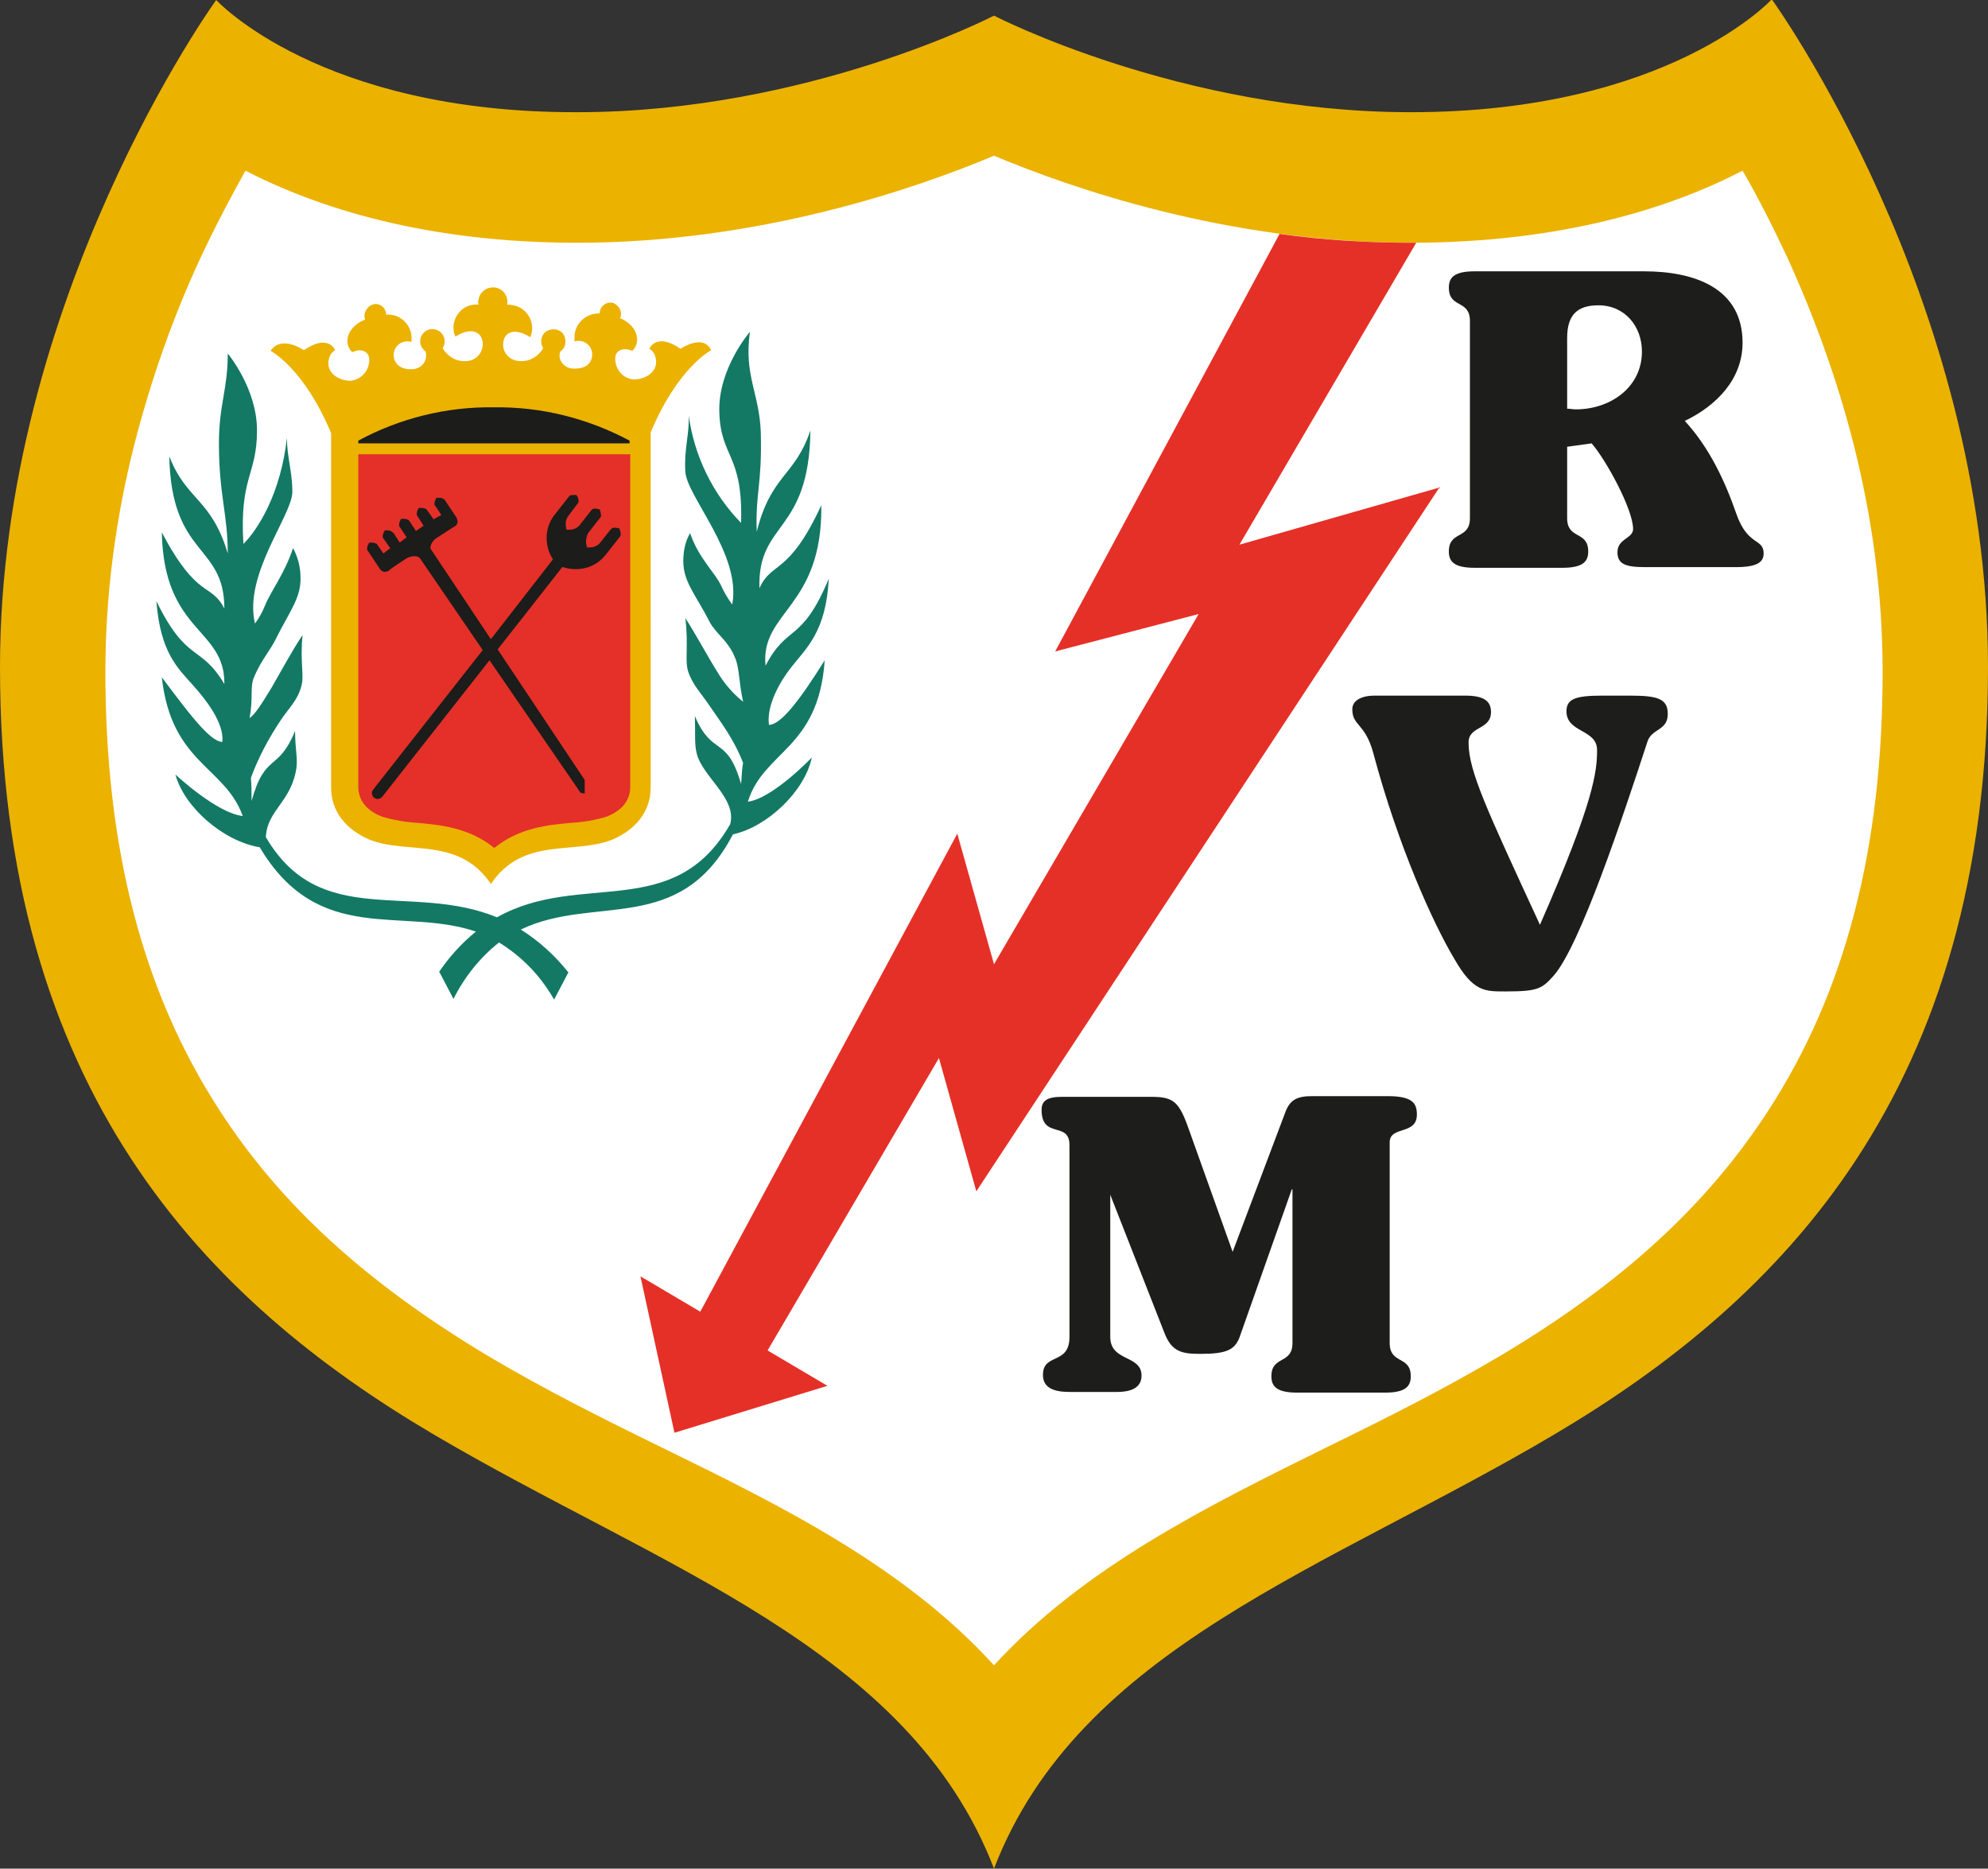 <?xml version="1.0" encoding="utf-8"?>
<!-- Generator: Adobe Illustrator 22.1.0, SVG Export Plug-In . SVG Version: 6.00 Build 0)  -->
<svg version="1.1" id="Layer_1" xmlns="http://www.w3.org/2000/svg" xmlns:xlink="http://www.w3.org/1999/xlink" x="0px" y="0px"
	 viewBox="0 0 292.4 274.8" style="enable-background:new 0 0 292.4 274.8;" xml:space="preserve">
<rect x="0" y="0" width="292.4" height="274.8" fill="#333333" stroke="none"/>
<style type="text/css">
	.st0{fill:#EBB200;}
	.st1{fill:#FFFFFF;}
	.st2{fill:#E53027;}
	.st3{fill:#1D1D1B;}
	.st4{fill:#137964;}
	.st5{fill:#E43029;}
	.st6{fill:#1C1C1A;}
</style>
<title>rayo-vallecano-de-madrid-vector-logo</title>
<path class="st0" d="M146.2,274.8c12.5-32.5,49.1-44.1,82.5-63.9s63.7-50.5,63.7-112.8c0-54.3-31.8-98.2-31.8-98.2
	s-15.2,16.6-53.1,16.6c-33.9,0-61.3-14.2-61.3-14.2s-27.4,14.2-61.3,14.2C47,16.6,31.8,0,31.8,0S0,43.9,0,98.1
	c0,62.3,30.3,93.1,63.7,112.8S133.7,242.3,146.2,274.8z"/>
<path class="st1" d="M146.2,22.9c-11.2,4.7-34.3,12.8-61.3,12.8c-22.4,0-38.3-5.2-48.8-10.6c-2,3.6-4.3,7.9-6.6,12.8
	c-4.1,8.8-7.3,18-9.7,27.3c-2.8,11-4.3,22.3-4.3,33.6c0,26,5.5,47.1,16.8,64.5c9,13.9,21.5,25.3,39.3,36c8.4,5,17.2,9.4,25.8,13.6
	c17.6,8.6,35.6,17.5,48.8,32c13.2-14.4,31.2-23.3,48.8-32c8.6-4.2,17.4-8.6,25.8-13.6c17.8-10.6,30.3-22.1,39.3-36
	c11.3-17.4,16.8-38.5,16.8-64.5c0-11.3-1.5-22.6-4.3-33.6c-2.4-9.4-5.7-18.5-9.7-27.3c-2.3-4.9-4.5-9.2-6.6-12.8
	c-10.4,5.4-26.4,10.6-48.8,10.6C180.5,35.7,157.4,27.6,146.2,22.9L146.2,22.9z"/>
<path class="st2" d="M176.3,90.3l-30.1,51.5l-5.4-19.2L103,192.9l-8.8-5.2l5,23l22.5-6.9l-8.8-5.2l25.2-43l5.5,19.6l68.1-103.5
	l-29.4,8.4l26-44.4h-0.7c-6.5,0-13-0.4-19.4-1.3l-33,61.4L176.3,90.3z"/>
<path class="st3" d="M216.2,47.2c0-3.2-3.1-1.8-3.1-4.9c0-1.5,0.8-2.4,3.8-2.4h24.9c7.5,0,14.5,2.5,14.5,10.5
	c0,5.4-3.9,9.3-8.5,11.5c3.6,3.9,5.9,8.8,7.6,13.7c1.7,4.8,4,3.5,4,5.8c0,1.3-1,2-4.1,2h-13.4c-2.9,0-4-0.5-4-2.2c0-2,2.3-2,2.3-3.4
	c0-2.9-4-10.2-6.1-12.6l-3.6,0.5v10.5c0,3.2,3.1,1.8,3.1,4.9c0,1.5-0.8,2.4-3.8,2.4h-12.9c-3,0-3.8-0.9-3.8-2.4
	c0-3.1,3.1-1.7,3.1-4.9L216.2,47.2z M230.5,60.1c0.4,0,0.8,0.1,1.3,0.1c5,0,9.7-3.2,9.7-8.5c0-3.7-2.5-6.8-6.4-6.8
	c-3,0-4.6,1.3-4.6,4.8V60.1z"/>
<path class="st3" d="M204.4,197.5c0,3.2,3.1,1.8,3.1,4.9c0,1.5-0.8,2.4-3.8,2.4h-12.9c-3,0-3.8-0.9-3.8-2.4c0-3.1,3.1-1.7,3.1-4.9
	v-22.6H190l-7.7,21.8c-0.7,1.8-1.9,2.4-5.7,2.4c-2.6,0-4.2-0.2-5.3-3l-8-20.4h0v20.9c0,3.7,4.6,2.6,4.6,5.7c0,1.5-1.1,2.4-3.6,2.4
	h-7c-2.3,0-3.9-0.6-3.9-2.5c0-3.3,3.9-1.4,3.9-5.6v-28.2c0-3.6-4.1-0.8-4.1-5.2c0-1.3,0.8-1.9,3-1.9h13c3.4,0,4.2,0.6,5.7,4.9
	l6.4,17.9l7.7-20.4c0.7-2,1.8-2.5,4-2.5h11.1c3.6,0,4.3,1,4.3,2.7c0,3.1-4,1.6-4,4.1L204.4,197.5z"/>
<path class="st3" d="M215.5,102.3c2.6,0,3.8,0.7,3.8,2.4c0,2.7-3.3,2-3.3,4.5c0,4.2,2.7,9.9,10.5,26.8c8-18.2,8.4-22.6,8.4-25.7
	s-4.5-2.5-4.5-5.7c0-1.8,1.3-2.3,5.2-2.3h4.2c4.1,0,5.5,0.5,5.5,2.7c0,2.5-2.4,2.1-3,4.1c-3.6,11-9.9,30-13.8,34.4
	c-1.7,1.9-2.3,2.3-7,2.3c-3.1,0-4.8,0.1-7.6-4.8c-3.1-5.2-8.2-16.4-11.9-30.2c-1.2-4.5-3.1-4-3.1-6.5c0-1.2,1.2-2,3.3-2L215.5,102.3
	z"/>
<path class="st4" d="M113.1,106.6c-0.4-2.9,1.7-6.5,3.3-8.5c2.2-2.8,5.1-5.2,5.5-13c-4,9.6-6.1,6.6-9.3,12.8
	c-0.8-8,8.4-8.5,8.2-23.6c-4.8,10.4-7.3,8.2-9.1,12.2c-0.3-9.9,7.3-7.9,7.5-23.2c-2.3,6.8-5.8,6.5-7.9,14.9
	c-0.2-5.9,0.8-6.8,0.6-14.6c-0.2-5.8-2.5-8.3-1.6-14.8c0,0-4.7,5.4-4.5,11.8c0.2,6.8,3.5,6.1,3.2,16.3c-4.2-4.3-6.9-9.9-7.7-15.8
	c0.1,2.8-0.7,5-0.5,8.2c0.1,3.6,8.3,12.2,6.9,19.6c-0.6-0.8-1.2-1.8-1.6-2.7c-0.9-2-3.3-4-4.6-7.8c-0.7,1.2-1,2.6-1,4.1
	c0,3.1,1.8,4.9,3.9,9c0.9,1.7,2.7,2.7,3.7,5.2c0.7,1.6,0.5,3.3,1.2,6.5c-1.5-1.2-2.8-2.7-3.8-4.4c-1.5-2.4-3.2-5.6-4.7-7.9
	c0.5,4.1-0.1,6.1,0.4,7.8c0.7,2.1,1.9,3.2,3.1,5c1.7,2.5,3.6,4.9,5,8.5c-0.2,1-0.2,2.1-0.3,3.1c-2.1-7.3-4.2-3.9-6.8-10
	c0.1,2.7-0.1,4.1,0.3,5.6c0.9,3.4,5.9,6.5,4.9,10.3c-8.3,14.5-22,6.8-34.3,13.7c-12.7-5.2-26,1.9-34-11.8c0.2-4,3.8-5.2,4.5-10.2
	c0.2-1.4-0.2-2.8-0.2-5.4c-2.5,6.1-4.4,3.1-6.4,10.3c0-1.3,0-2.4-0.1-3.4c1.1-3,2.6-5.8,4.4-8.5c1.2-1.8,2.4-2.8,3-4.9
	c0.5-1.6-0.2-3.5,0.2-7.6c-1.5,2.2-3.2,5.4-4.6,7.8c-1.3,2.1-2.3,3.8-3.2,4.4c0.6-3.1,0-4.5,0.7-6.1c1-2.4,2.4-3.9,3.2-5.6
	c2-4,3.7-6,3.6-9c0-1.5-0.4-3-1.1-4.3c-1.2,3.7-3.3,6.4-4.1,8.4c-0.4,1-0.9,1.9-1.5,2.7c-1.7-7.2,5.4-15.8,5.5-19.3
	c0-3.1-0.8-5.2-0.8-8c-0.9,8.1-4.2,13.4-6.4,15.6c-0.6-9.9,2-10.1,2-16.7c0-6.2-4.3-11.3-4.3-11.3c0,5.3-1.3,7.5-1.3,13.2
	c0,7.6,1.3,10.4,1.3,16.2c-2.4-8.1-6.1-7.8-8.6-14.3C25.2,82,33,79.9,33,89.5c-2-3.9-3.9-1.2-9.2-11.2c0.3,14.8,9.3,14,9.2,22.3
	c-3.5-5.9-5.5-3-10-12.2c0.6,7.6,3.1,9.8,5.5,12.5c1.7,1.9,4.5,5.4,4.2,8.2c-1.8,0-5-4.3-8.9-9.5c1.4,12.7,9.3,13.1,11.9,20.4
	c-3.8-0.4-9.9-6.1-9.9-6.1c1.3,4.8,7,9.8,12.4,10.7c8.7,14.6,20.9,8.7,31.8,12.4c-2.1,1.7-3.9,3.7-5.4,5.9l2.1,4
	c1.6-3.2,3.9-6.1,6.7-8.3c3.4,2.1,6.1,4.9,8.1,8.4l2.1-4c-2-2.5-4.3-4.6-7-6.3c10.8-5.2,23.4,1,31.2-14c5.1-1.1,10.6-6.4,11.6-11.3
	c0,0-5.7,6-9.4,6.5c2.3-7.5,10.4-7.7,11.3-20.8C117.8,102.7,114.9,106.6,113.1,106.6z"/>
<path class="st0" d="M100.1,51.3c-3.6-2.5-4.6,0-4.6,0s1,0.4,1,2c0,1.4-1.5,2.5-3.3,2.5c-1.6-0.1-2.8-1.6-2.7-3.2c0-1,1.1-1.6,2.5-1
	c1.5-1.5,0.5-3.9-1.8-4.8c0.4-0.9-0.1-1.8-0.9-2.2c-0.2-0.1-0.3-0.1-0.5-0.1c-0.9,0-1.6,0.7-1.6,1.6c-1.9-0.1-3.6,1.4-3.7,3.3
	c0,0.3,0,0.5,0,0.8c1.1-0.3,2.2,0.3,2.5,1.3c0.1,0.2,0.1,0.4,0.1,0.6c0,1.2-0.8,2.1-2.5,2.1c-1.1,0.1-2.1-0.6-2.3-1.7
	c0-0.3,0-0.5,0.1-0.8c0.8-0.5,1-1.6,0.5-2.5c-0.5-0.8-1.6-1-2.5-0.5c-0.5,0.3-0.8,0.9-0.8,1.5c0,0.4,0.1,0.7,0.3,1
	c-0.7,1.2-2,2-3.4,1.9c-1.4,0-2.5-1.1-2.5-2.4c0,0,0,0,0,0c0-1.9,1.7-2.6,4-1.1c0.7-1.7,0-3.7-1.8-4.5c-0.5-0.2-1.1-0.3-1.6-0.3
	c0.2-1.1-0.5-2.3-1.7-2.5c-1.1-0.2-2.3,0.5-2.5,1.7c-0.1,0.3-0.1,0.5,0,0.8c-1.9-0.2-3.5,1.2-3.7,3.1c0,0.6,0,1.1,0.3,1.6
	c2.3-1.5,4-0.7,4,1.1c0,1.4-1.1,2.5-2.5,2.5l0,0c-1.4,0.1-2.7-0.7-3.4-1.9c0.2-0.3,0.3-0.6,0.3-1c0-1-0.8-1.8-1.8-1.8
	c-1,0-1.8,0.8-1.8,1.8c0,0.6,0.3,1.1,0.8,1.5c0.3,1.1-0.3,2.2-1.4,2.5c-0.3,0.1-0.5,0.1-0.8,0.1c-1.7,0-2.5-1-2.5-2.1
	c0-1.1,0.9-2,2-2c0.2,0,0.4,0,0.6,0.1c0.3-1.9-1-3.7-2.9-4c-0.3,0-0.5-0.1-0.8,0c0-0.9-0.7-1.6-1.6-1.6c-0.9,0.1-1.6,0.9-1.6,1.8
	c0,0.2,0.1,0.4,0.1,0.5c-2.4,0.9-3.4,3.3-1.9,4.8c1.4-0.7,2.5,0,2.5,1c0.1,1.6-1.1,3-2.7,3.2c-1.8,0-3.3-1.1-3.3-2.5c0-1.6,1-2,1-2
	s-1-2.5-4.6,0c0,0-3.3-2.3-4.9,0.1c0,0,4.9,2.5,8.9,12.1v52.1c0,4.4,3.3,6.7,5.7,7.7c5.6,2.2,13.1-0.5,17.8,6.5
	c4.7-7,12.2-4.3,17.8-6.5c2.4-1,5.7-3.3,5.7-7.7V63.6c4-9.6,8.9-12.1,8.9-12.1C103.4,49,100.1,51.3,100.1,51.3z"/>
<path class="st5" d="M52.7,115.7c0,2.5,1.9,3.8,3.5,4.4c1.7,0.5,3.4,0.8,5.1,0.9c3.4,0.3,7.7,0.7,11.4,3.7c3.7-3,8-3.4,11.4-3.7
	c1.7-0.1,3.5-0.4,5.1-0.9c1.6-0.6,3.5-1.9,3.5-4.4V66.8H52.7V115.7z"/>
<path class="st6" d="M72.6,59.9c-6.9-0.1-13.8,1.6-19.9,4.9v0.4h39.9v-0.4C86.4,61.5,79.6,59.8,72.6,59.9z"/>
<path class="st6" d="M61.7,82L71,95.6l-16.1,20.5c-0.1,0.2-0.2,0.3-0.2,0.5l0,0c0,0.3,0.1,0.5,0.3,0.7l0,0c0.2,0.1,0.3,0.2,0.5,0.2
	l0,0c0.3,0,0.5-0.1,0.7-0.3l0,0L72,97.1l13.4,19.5l0.6,0.1v-2L73.2,95.5l9.5-12.1h0.1c0.6,0.2,1.2,0.3,1.9,0.3l0,0
	c1.7,0,3.2-0.7,4.3-2l0,0l2.2-2.8c0.1-0.1,0.1-0.2,0.1-0.3l0,0c0-0.3-0.1-0.6-0.2-0.9l0,0c-0.2,0-0.4-0.1-0.6-0.1l0,0
	c-0.2,0-0.5,0-0.6,0.2l0,0L89.7,78l0,0l-1.5,1.9c-0.4,0.4-0.9,0.6-1.4,0.6l0,0h-0.4h-0.1v-0.1c0-0.2-0.1-0.4-0.1-0.6l0,0v-0.2l0,0
	c0-0.4,0.1-0.8,0.3-1.2l0,0l1.8-2.3c0.1-0.1,0.1-0.2,0.1-0.3l0,0c0-0.3-0.1-0.6-0.2-0.9l0,0c-0.2,0-0.4-0.1-0.6-0.1l0,0
	c-0.2,0-0.5,0-0.6,0.2l0,0l-1.8,2.3l0,0c-0.4,0.4-0.9,0.6-1.4,0.6l0,0h-0.4h-0.1v-0.1c0-0.2-0.1-0.4-0.1-0.5l0,0c0-0.1,0-0.1,0-0.2
	l0,0c0-0.4,0.1-0.8,0.3-1.1l0,0l1.5-2c0.1-0.1,0.1-0.2,0.1-0.3l0,0c0-0.3-0.1-0.6-0.3-0.9l0,0h-0.1l0,0c-0.1,0-0.3,0-0.4,0l0,0
	c-0.2,0-0.5,0-0.6,0.2l0,0l-2.2,2.8c-0.7,0.9-1.1,2.1-1.1,3.3l0,0c0,1.1,0.3,2.2,0.9,3.1l0,0l0,0.1L72.2,94l-8.8-13.2
	c0-0.1-0.1-0.1-0.1-0.2l0,0c0-0.2,0.1-0.4,0.1-0.5l0,0c0.2-0.5,0.6-0.9,1-1.1l0,0c1.5-1,2.5-1.6,2.5-1.6l0,0l0,0l0,0
	c0.2-0.1,0.3-0.3,0.4-0.5l0,0c0-0.1,0-0.1,0-0.2l0,0c0-0.2-0.1-0.3-0.1-0.5l0,0l-1.8-2.7c-0.2-0.2-0.5-0.3-0.8-0.3l0,0h-0.4l0,0
	c-0.2,0.3-0.3,0.6-0.3,0.9l0,0c0,0.1,0,0.2,0.1,0.3l0,0l0.1,0.1l0,0l0.8,1.2l-0.1,0.1l-0.9,0.5l0,0l-0.1,0.1l-1-1.4
	c-0.1-0.2-0.5-0.3-0.8-0.3l0,0c-0.1,0-0.3,0-0.4,0l0,0c-0.2,0.3-0.3,0.6-0.3,0.9l0,0c0,0.1,0,0.2,0.1,0.3l0,0l0.9,1.4l-0.1,0.1
	l-0.9,0.6l0,0l-0.1,0.1l-1-1.5c-0.1-0.2-0.5-0.3-0.8-0.3l0,0H59l0,0c-0.2,0.3-0.3,0.6-0.3,0.9l0,0c0,0.1,0,0.2,0.1,0.3l0,0l1,1.5
	l-0.1,0.1l-0.8,0.6l0,0l-0.1,0.1l-0.9-1.4C57.6,78.1,57.3,78,57,78l0,0c-0.1,0-0.3,0-0.4,0l0,0c-0.2,0.3-0.3,0.6-0.3,0.9l0,0
	c0,0.1,0,0.2,0.1,0.3l0,0l1,1.4l-0.1,0.1l-0.8,0.6l0,0l-0.1,0.1l-0.9-1.3c-0.1-0.2-0.5-0.3-0.8-0.3l0,0c-0.1,0-0.3,0-0.4,0l0,0
	c-0.2,0.3-0.3,0.6-0.3,0.9l0,0c0,0.1,0,0.2,0.1,0.3l0,0l1.8,2.7c0.1,0.2,0.3,0.3,0.6,0.4h0.1c0.2,0,0.3-0.1,0.5-0.1l0,0l0,0l0,0l0,0
	l0,0l0.1-0.1l0,0l0.5-0.4l0,0l1.8-1.2l0,0c0.4-0.3,0.9-0.5,1.4-0.5h0.1c0.4,0,0.6,0.1,0.6,0.2L61.7,82z"/>
</svg>
